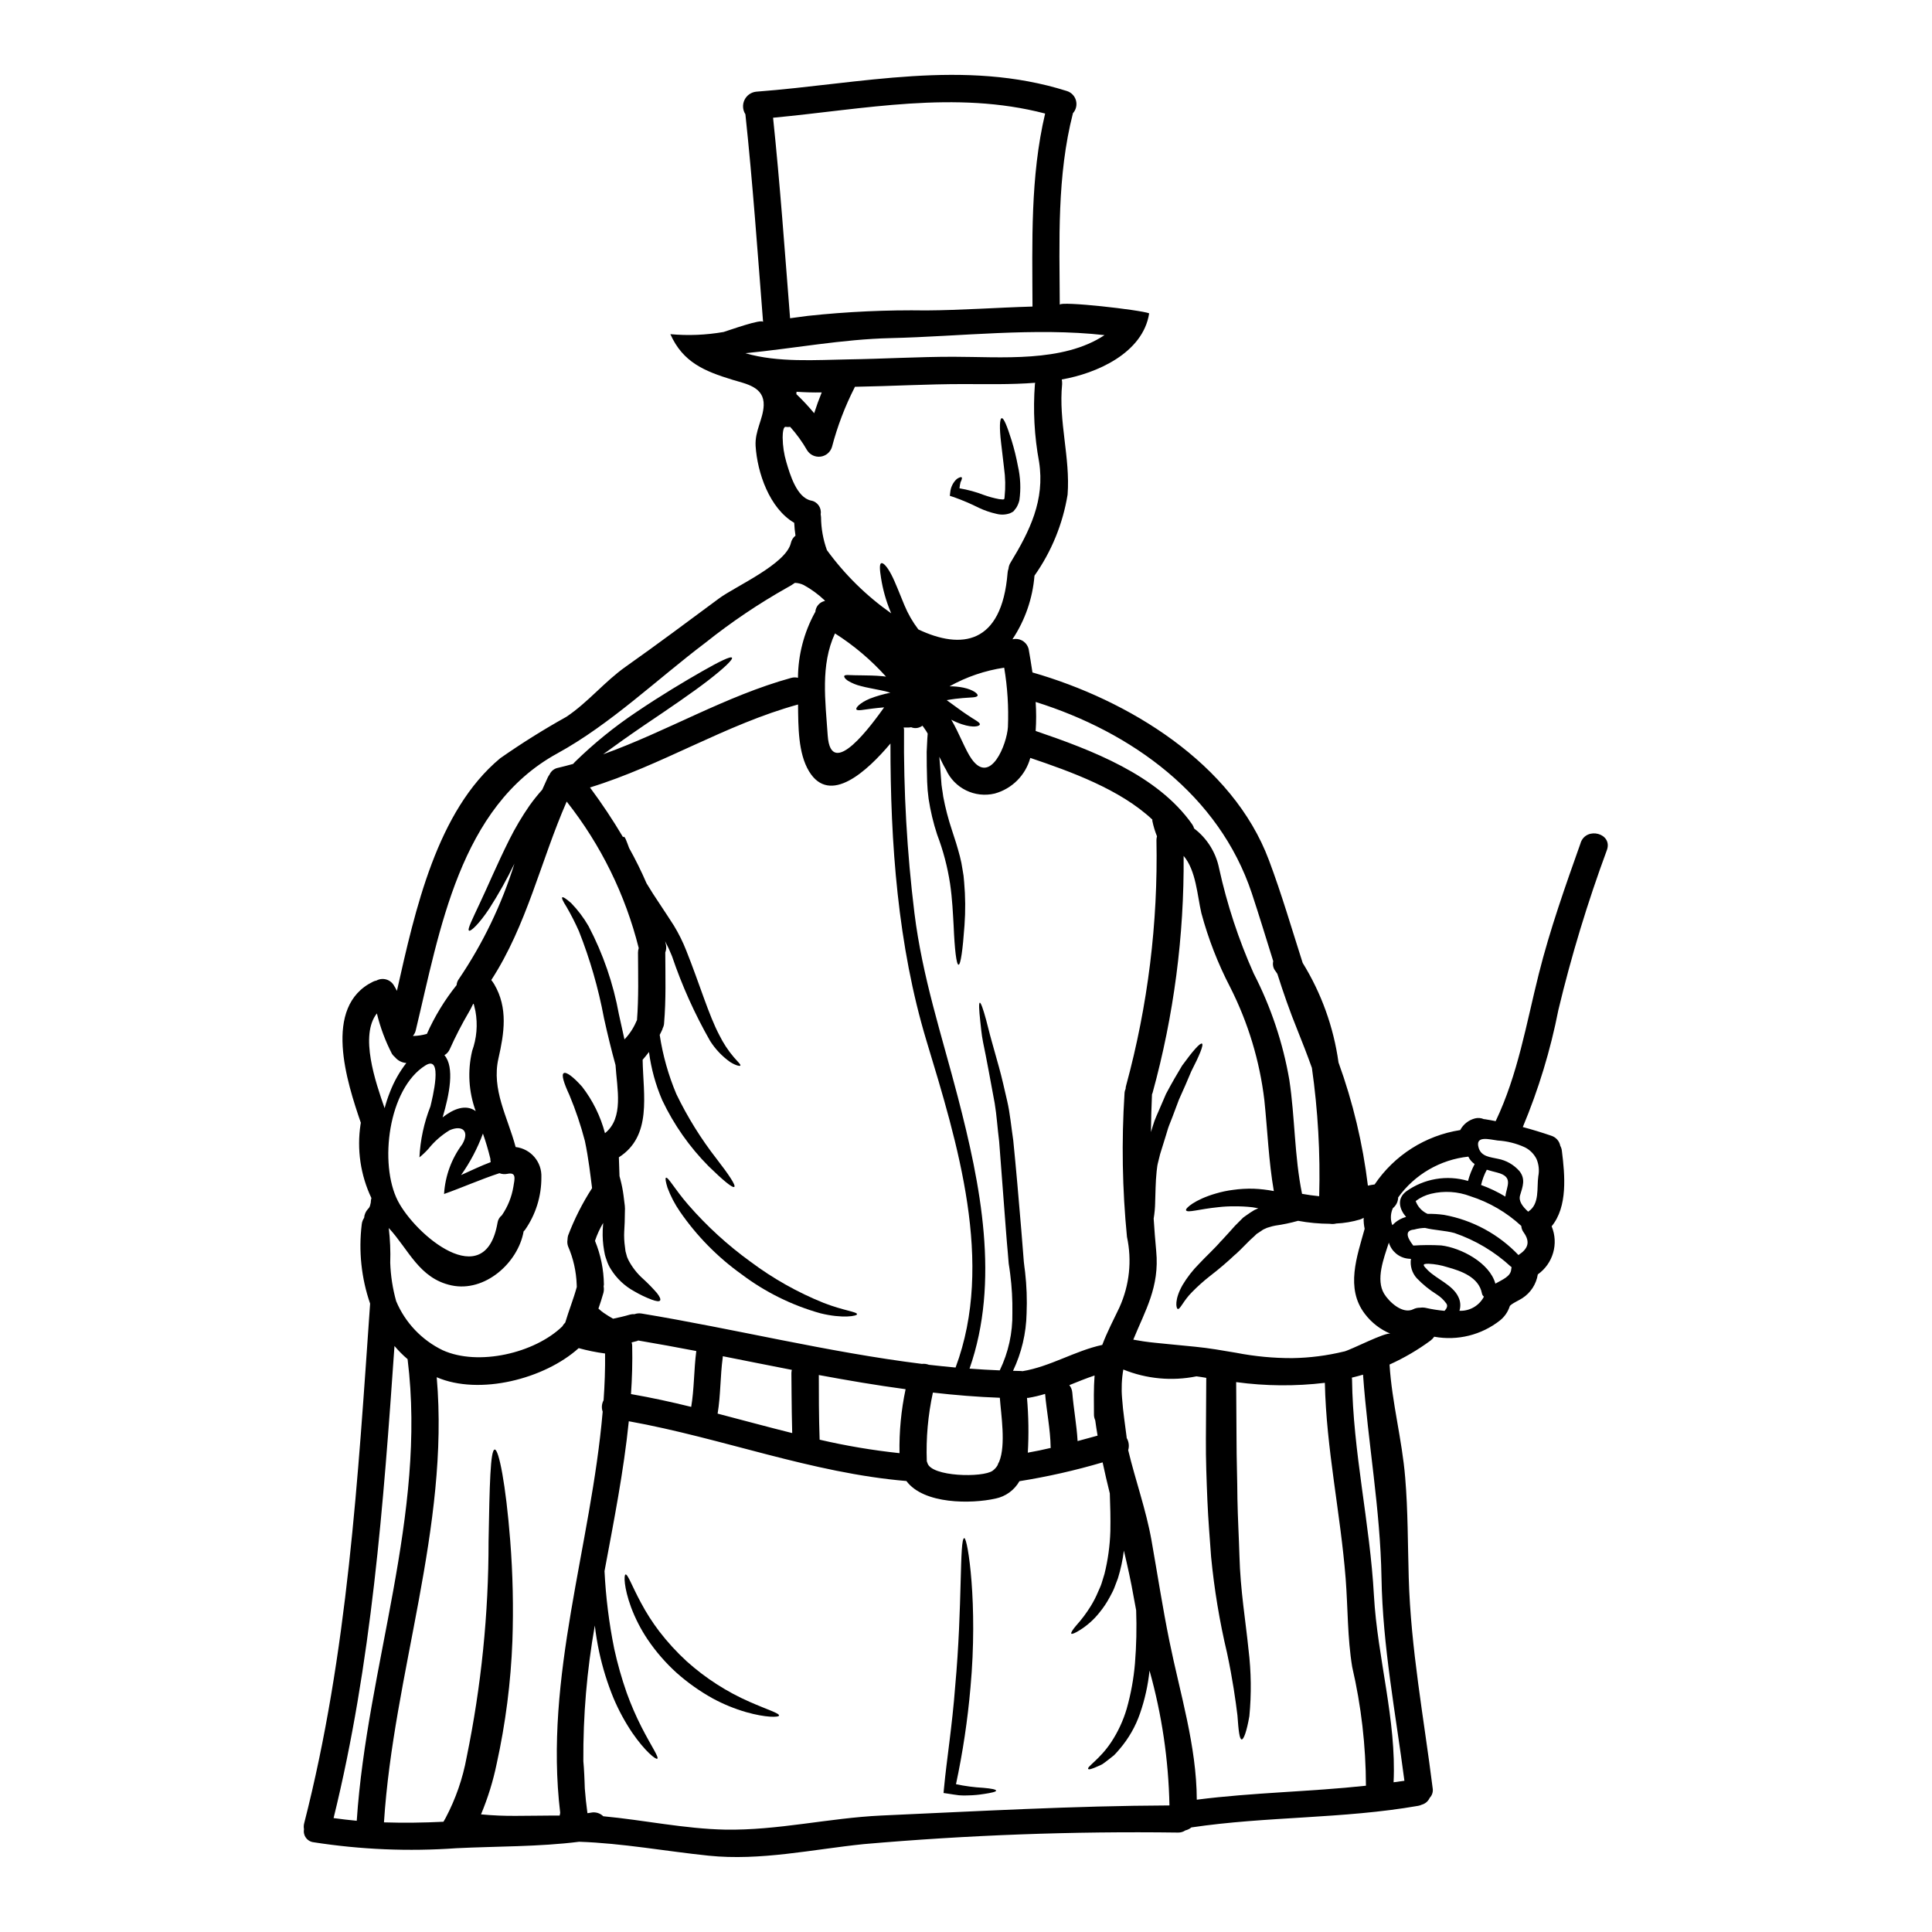 <?xml version="1.0" encoding="UTF-8"?>
<!-- Uploaded to: ICON Repo, www.iconrepo.com, Generator: ICON Repo Mixer Tools -->
<svg fill="#000000" width="800px" height="800px" version="1.1" viewBox="144 144 512 512" xmlns="http://www.w3.org/2000/svg">
 <g>
  <path d="m266.51 447.23c2.023-3.473 0-5.18-3.352-3.711-2.16 1.309-4.07 2.984-5.644 4.957-0.73 0.805-1.52 1.555-2.363 2.242 0.234-4.637 1.219-9.203 2.918-13.52 0.484-2.027 3.473-13.84-1.328-10.848-9.883 6.168-12.316 26.105-7.324 35.863 4.625 9.016 23.117 24.734 26.418 5.902 0.102-0.809 0.516-1.543 1.16-2.047 1.562-2.269 2.606-4.856 3.055-7.57 0.395-2.238 0.789-3.906-1.574-3.422-0.707 0.152-1.445 0.094-2.121-0.168-4.941 1.613-9.906 3.828-14.676 5.512 0.293-4.773 1.973-9.359 4.832-13.191zm296.38-79.902c1.543-4.359 8.535-2.484 6.961 1.93-5.125 13.867-9.426 28.023-12.867 42.398-2.086 10.633-5.242 21.027-9.426 31.023 2.531 0.672 5.039 1.445 7.519 2.289v0.004c1.238 0.375 2.168 1.406 2.41 2.676 0.238 0.43 0.387 0.906 0.434 1.398 0.789 6.336 1.574 14.73-2.723 19.934v-0.004c1.91 4.586 0.387 9.879-3.664 12.754-0.406 2.586-1.898 4.879-4.098 6.297-0.508 0.395-3.203 1.594-3.348 2.172-0.473 1.461-1.359 2.75-2.555 3.711-4.926 3.891-11.285 5.469-17.453 4.332-0.273 0.395-0.605 0.746-0.988 1.035-3.383 2.488-7.019 4.613-10.848 6.34 0.625 10.102 3.324 19.883 4.144 29.938 0.746 8.824 0.676 17.645 0.941 26.492 0.531 18.875 4.004 37.168 6.34 55.824 0.168 0.938-0.125 1.898-0.785 2.578-0.395 0.887-1.164 1.555-2.102 1.812-0.312 0.148-0.645 0.254-0.984 0.309-19.887 3.473-40.148 2.754-60.066 5.715l-0.004 0.004c-0.465 0.379-1.008 0.648-1.594 0.785-0.578 0.395-1.266 0.594-1.969 0.574-27.793-0.375-55.59 0.648-83.281 3.062-13.617 1.398-27.355 4.484-41.098 3.062-11.449-1.18-22.777-3.301-34.301-3.688-10.727 1.352-21.836 1.18-32.562 1.711-12.613 0.898-25.289 0.371-37.785-1.574-0.812-0.086-1.551-0.508-2.039-1.16-0.488-0.656-0.684-1.484-0.539-2.289-0.102-0.52-0.086-1.059 0.047-1.574 11.543-45.074 14.246-91.5 17.477-137.73v0.004c-2.328-6.75-3.086-13.938-2.219-21.023 0.066-0.609 0.285-1.195 0.629-1.707 0.066-0.871 0.426-1.691 1.012-2.34 0.266-0.238 0.457-0.547 0.555-0.891 0.07-0.266 0.145-0.531 0.191-0.789 0-0.098 0.008-0.195 0.023-0.293 0.012-0.316 0.062-0.629 0.148-0.934-2.887-6.086-3.887-12.895-2.871-19.551 0.023-0.121 0.047-0.238 0.07-0.395-3.664-10.703-10.234-30.809 3.231-37.391 0.281-0.141 0.582-0.242 0.891-0.293 1.648-0.902 3.715-0.324 4.652 1.305 0.289 0.457 0.551 0.934 0.789 1.418 4.844-21.504 10.582-47.676 27.359-61.633 5.66-3.961 11.516-7.629 17.551-10.992 5.805-3.883 10.125-9.352 15.789-13.332 8.363-5.902 16.531-12.023 24.754-18.105 4.289-3.148 17.621-9.012 18.949-14.605h-0.004c0.168-0.781 0.602-1.477 1.227-1.969-0.172-1.125-0.285-2.262-0.336-3.398-6.555-3.832-9.785-13.262-10.234-20.391-0.215-4.027 2-7.066 2.144-10.73 0.168-4.941-4.676-5.688-8.293-6.797-7.375-2.262-13.109-4.602-16.438-12.074v-0.004c4.703 0.43 9.445 0.234 14.098-0.578 1.18-0.34 10.367-3.664 10.484-2.625 0-0.051-0.023-0.121-0.023-0.168-1.445-18.32-2.723-36.664-4.676-54.91-0.734-1.137-0.824-2.574-0.238-3.793 0.586-1.223 1.762-2.051 3.109-2.188 27.699-2.094 55.059-8.785 82.32-0.176 1.18 0.367 2.086 1.309 2.414 2.5 0.324 1.188 0.023 2.461-0.801 3.379-4.266 16.68-3.57 33.723-3.496 50.773 0-1.086 21.598 1.375 23.695 2.266-1.641 10.605-14.078 15.957-23.164 17.523l0.004 0.004c0.082 0.402 0.113 0.816 0.094 1.227-0.988 9.953 2.191 19.453 1.449 29.289-1.262 7.731-4.262 15.074-8.777 21.477-0.484 6.023-2.492 11.82-5.836 16.852 0.27-0.023 0.531-0.07 0.789-0.094 1.637-0.031 3.082 1.062 3.496 2.648 0.316 1.781 0.676 3.938 1.016 6.242 25.402 7.281 53.055 24.059 62.668 49.754 3.379 8.988 6.027 18.125 8.941 27.215 4.965 8.043 8.199 17.031 9.5 26.395 3.824 10.551 6.434 21.5 7.785 32.637 0.578-0.121 1.18-0.242 1.781-0.316v0.004c5.231-7.75 13.449-12.973 22.684-14.414 0.809-1.531 2.227-2.652 3.906-3.086 0.785-0.207 1.617-0.137 2.359 0.191h0.164c0.988 0.145 1.969 0.34 2.969 0.531 5.902-12.391 8.098-25.746 11.414-38.965 2.965-11.812 7.039-23.309 11.113-34.785zm-11.227 88.406c0.305-1.535 0.145-3.125-0.461-4.566-0.664-1.344-1.742-2.434-3.082-3.109-2.277-1.051-4.731-1.664-7.234-1.812-2.121-0.266-6.027-1.445-5.039 1.906 0.699 2.41 3.148 2.484 5.117 2.941h0.004c2.215 0.418 4.227 1.574 5.711 3.277 1.664 2.121 0.844 4.098 0.168 6.363-0.484 1.574 0.672 3.035 2.144 4.383l0.094-0.094c2.988-1.984 2.144-6.281 2.578-9.289zm-5.254 20.859c2.531-1.637 3.203-3.445 1.375-6-0.371-0.496-0.59-1.09-0.629-1.711-3.867-3.582-8.477-6.269-13.5-7.871-3.324-1.262-6.957-1.488-10.414-0.652-1.477 0.352-2.867 1.008-4.074 1.93 0.543 1.516 1.68 2.742 3.148 3.398 1.461-0.027 2.918 0.062 4.363 0.266 7.539 1.371 14.449 5.102 19.734 10.652zm-1.836 3.231v-0.047c-0.047-0.047-0.117-0.047-0.168-0.098-4.312-3.981-9.406-7.016-14.957-8.918-2.457-0.672-5.277-0.719-7.809-1.352-0.977 0.023-1.949 0.172-2.894 0.438-2.191 0.191-2.262 1.613-0.215 4.242 2.469-0.168 4.945-0.18 7.414-0.039 5.207 0.629 12.824 4.582 14.344 10.125 1.906-1.082 4.051-1.902 4.195-3.758 0.02-0.195 0.066-0.387 0.09-0.582zm-1.637-18.727c0.312-2.754 2.289-5.231-2.191-6.363-0.965-0.238-1.859-0.484-2.723-0.746v-0.004c-0.684 1.277-1.195 2.641-1.52 4.051 2.242 0.809 4.398 1.836 6.434 3.074zm-5.688 26.535c-0.281-0.227-0.473-0.555-0.531-0.914-0.82-4.242-5.473-5.902-9.184-6.918h0.004c-1.605-0.512-3.266-0.812-4.945-0.895-1.855 0-1.52 0.395-0.168 1.758 2.34 2.312 6.559 3.883 8.031 6.992h-0.004c0.594 1.148 0.707 2.484 0.312 3.715 2.699 0.121 5.227-1.332 6.484-3.727zm-2.461-35.145h0.004c-0.723-0.496-1.297-1.176-1.668-1.969-7.449 0.797-14.211 4.727-18.594 10.805-0.023 1.109-0.535 2.148-1.398 2.844-0.605 1.316-0.699 2.812-0.266 4.195 0.047 0.094 0.094 0.215 0.145 0.316 0.977-1.055 2.231-1.809 3.613-2.176-1.734-2-2.555-4.769 0-6.746 4.746-3.422 10.809-4.457 16.418-2.797 0.418-1.547 1.004-3.043 1.75-4.461zm-7.953 38.883c0.555-0.605 0.895-1.277 0.48-1.906v0.004c-0.691-0.973-1.57-1.801-2.578-2.438-1.93-1.207-3.703-2.648-5.277-4.289-1.258-1.387-1.824-3.266-1.543-5.117-0.273-0.012-0.547-0.035-0.82-0.074-2.375-0.285-4.352-1.953-5.035-4.242-1.375 4.219-3.519 9.789-1.254 13.547 1.328 2.191 4.922 5.512 7.738 4.098h-0.004c0.547-0.273 1.148-0.41 1.762-0.395 0.48-0.074 0.969-0.066 1.445 0.023 1.676 0.383 3.375 0.648 5.086 0.805zm-13.523 124.95c0.941-0.121 1.906-0.27 2.871-0.395-2.34-18.008-5.762-35.605-6.074-53.824s-3.594-35.773-4.891-53.801c-0.988 0.289-1.969 0.551-2.969 0.789 0.023 0.117 0.043 0.238 0.051 0.355 0.238 19.383 4.746 38.137 5.809 57.418 0.914 16.434 6 33.02 5.203 49.457zm-13.156-114.14c2.023-0.508 11.062-5.254 12.363-4.723h-0.004c-2.715-1.121-5.078-2.957-6.844-5.305-5.16-6.797-2.051-15.16-0.023-22.516-0.207-0.957-0.297-1.938-0.266-2.914-0.285 0.188-0.59 0.332-0.914 0.438-2.07 0.621-4.207 0.984-6.363 1.082-0.547 0.145-1.113 0.168-1.668 0.074-2.828-0.012-5.652-0.273-8.434-0.789-1.992 0.562-4.023 0.988-6.074 1.277-0.52 0.098-1.035 0.23-1.543 0.395l-0.625 0.191-0.871 0.395c-0.363 0.168-0.789 0.555-1.203 0.789l-0.625 0.395-0.602 0.578c-1.617 1.375-3.301 3.328-5.137 4.969l0.145-0.168v-0.008c-2.156 2.047-4.418 3.977-6.773 5.789-1.691 1.32-3.297 2.754-4.797 4.289-2.312 2.289-3.18 4.723-3.805 4.461-0.395-0.168-0.918-2.41 1.273-6.297v-0.004c1.227-2.051 2.699-3.949 4.387-5.644 1.781-1.926 4.027-3.938 5.879-6.098l0.168-0.145c0.723-0.82 1.473-1.637 2.242-2.457 0.387-0.461 0.797-0.918 1.227-1.375l1.445-1.449 0.746-0.746 0.941-0.672h0.008c0.648-0.477 1.324-0.918 2.023-1.324l0.871-0.395h-0.004c0.059-0.02 0.117-0.043 0.172-0.07-0.531-0.098-1.062-0.191-1.574-0.27-1.602-0.184-3.211-0.262-4.824-0.238-1.391-0.02-2.785 0.055-4.168 0.215-5.117 0.508-8.219 1.574-8.582 0.844-0.316-0.504 2.363-2.867 7.871-4.461h0.004c1.496-0.445 3.027-0.77 4.578-0.965 1.801-0.254 3.625-0.355 5.445-0.309 1.797 0.074 3.586 0.281 5.356 0.625-1.375-7.977-1.664-15.98-2.508-24.082-1.242-10.43-4.305-20.562-9.055-29.938-3.25-6.25-5.809-12.836-7.641-19.645-1.086-4.652-1.398-11.281-4.699-15.16 0.164 21.203-2.602 42.324-8.223 62.77-0.047 0.145-0.117 0.289-0.164 0.434-0.145 3.324-0.242 6.652-0.27 9.98h0.004c0.043-0.109 0.074-0.223 0.098-0.34 0.289-0.895 0.527-1.781 0.844-2.652s0.699-1.66 1.035-2.461c0.699-1.613 1.375-3.18 2.004-4.648 1.516-2.871 3.012-5.422 4.266-7.5 2.816-3.883 4.793-6.125 5.277-5.832s-0.652 3.086-2.848 7.352c-0.891 2.191-2.023 4.723-3.277 7.519-0.555 1.449-1.105 2.969-1.711 4.559-0.312 0.789-0.625 1.574-0.938 2.387s-0.508 1.664-0.789 2.508c-0.531 1.711-1.039 3.375-1.543 4.969-0.215 0.82-0.395 1.637-0.602 2.434-0.207 0.797-0.191 1.426-0.316 2.121-0.316 2.941-0.289 5.785-0.395 8.195l0.004-0.004c-0.023 1.449-0.156 2.898-0.395 4.328 0.191 2.867 0.395 5.734 0.672 8.605 0.918 9.52-2.918 15.742-6.074 23.477 0.918 0.141 1.781 0.312 2.723 0.457 2.074 0.316 4.328 0.484 6.559 0.723 2.312 0.238 4.676 0.457 7.113 0.695 3.758 0.363 7.348 1.016 10.941 1.617v0.004c4.887 0.945 9.852 1.414 14.824 1.398 4.606-0.074 9.184-0.66 13.66-1.75zm5.832 115.07c-0.023-10.598-1.246-21.164-3.641-31.488-1.277-7.734-1.133-15.641-1.734-23.426-1.375-17.43-5.137-34.324-5.512-51.871v-0.004c-7.812 0.938-15.711 0.871-23.504-0.191 0.047 4.844 0.07 9.785 0.094 14.922 0 5.688 0.215 10.82 0.238 16.027 0.098 5.16 0.395 10.234 0.531 14.992 0.238 9.258 1.688 17.645 2.41 24.973h0.004c0.711 5.852 0.785 11.758 0.219 17.621-0.699 4.023-1.496 6.168-2.027 6.168-0.602-0.047-0.844-2.34-1.133-6.387-0.48-3.883-1.25-9.492-2.754-16.531-1.988-8.379-3.394-16.883-4.223-25.453-0.336-4.769-0.766-9.762-0.988-15.016-0.219-5.254-0.434-10.871-0.395-16.246 0.023-5.566 0.074-10.965 0.098-16.195-0.848-0.145-1.711-0.293-2.555-0.395h-0.051l0.004-0.004c-6.496 1.312-13.238 0.684-19.379-1.809-0.434 2.508-0.543 5.062-0.328 7.602 0.266 3.805 0.844 7.254 1.18 10.102 0.023 0.168 0.023 0.312 0.047 0.457 0.57 0.969 0.715 2.129 0.395 3.207 1.906 8 4.723 15.742 6.172 23.887 1.574 8.891 2.941 17.836 4.746 26.707 2.82 13.91 7.207 27.77 7.258 42.035 14.887-1.91 29.93-2.09 44.828-3.699zm-12.391-156.24c0.32-11.371-0.324-22.75-1.93-34.012-1.203-3.375-2.508-6.727-3.856-10.078-2-4.918-3.711-9.84-5.301-14.848-0.168-0.242-0.34-0.508-0.508-0.746h-0.004c-0.582-0.73-0.797-1.695-0.578-2.606-1.883-6.004-3.688-12-5.688-18.027-8.66-25.977-31.82-42.691-57.273-50.668 0.172 2.559 0.172 5.129 0 7.688 14.754 5.039 32.25 11.617 41.457 24.707h0.004c0.242 0.344 0.422 0.727 0.531 1.133 3.426 2.602 5.785 6.363 6.625 10.586 2.102 9.562 5.172 18.887 9.16 27.828 4.562 8.859 7.746 18.363 9.445 28.18 1.52 10.078 1.328 20.199 3.375 30.23 1.5 0.273 3.039 0.488 4.539 0.633zm-39.68 161.45c-0.242-12.09-2.019-24.102-5.281-35.746-0.398 3.863-1.238 7.664-2.508 11.332-1.188 3.461-3.019 6.664-5.398 9.445-0.531 0.602-0.988 1.18-1.496 1.664-0.578 0.457-1.109 0.867-1.613 1.273-0.504 0.41-0.965 0.723-1.402 1.039l0.004 0.004c-0.402 0.23-0.82 0.43-1.254 0.602-1.52 0.699-2.438 0.965-2.578 0.723-0.461-0.555 3.059-2.531 6.074-7.086v0.004c1.805-2.734 3.195-5.727 4.121-8.867 1.113-3.93 1.848-7.961 2.191-12.031 0.379-4.68 0.484-9.383 0.316-14.078-0.215-1.109-0.434-2.215-0.625-3.348-0.723-4.172-1.641-8.316-2.629-12.461-0.309 2.484-0.832 4.938-1.574 7.328-0.34 0.914-0.672 1.805-1.012 2.672-0.34 0.867-0.82 1.641-1.203 2.414h-0.004c-0.758 1.414-1.656 2.754-2.676 3.996-1.434 1.812-3.164 3.371-5.117 4.606-1.328 0.844-2.172 1.18-2.344 0.988-0.168-0.191 0.293-0.988 1.328-2.191 1.422-1.578 2.695-3.281 3.812-5.086 0.754-1.223 1.414-2.508 1.965-3.832 0.293-0.723 0.676-1.422 0.918-2.219 0.238-0.801 0.48-1.574 0.746-2.434h0.004c0.93-3.727 1.457-7.543 1.574-11.379 0.07-3.473-0.023-6.844-0.145-10.023-0.672-2.723-1.328-5.473-1.906-8.223v-0.004c-7.234 2.133-14.598 3.801-22.043 4.988-1.348 2.379-3.66 4.059-6.34 4.606-6.336 1.422-18.996 1.574-23.617-4.652-25.168-2.121-48.805-11.379-73.566-15.84-1.352 13.309-3.981 26.516-6.434 39.703h-0.004c0.34 6.926 1.199 13.812 2.578 20.609 0.863 3.953 1.969 7.848 3.305 11.664 1.121 3.109 2.434 6.144 3.934 9.09 2.531 4.965 4.676 8 4.172 8.363-0.395 0.289-3.231-1.93-6.652-6.894-1.945-2.894-3.609-5.969-4.965-9.184-1.617-3.949-2.883-8.031-3.785-12.199-0.508-2.387-0.895-4.746-1.156-7.016-2.102 11.863-3.121 23.891-3.039 35.941 0.094 1.133 0.191 2.289 0.238 3.519 0.047 1.227 0.121 2.41 0.145 3.711 0.168 2.168 0.395 4.363 0.699 6.559 0.336-0.047 0.648-0.07 0.961-0.145l0.004-0.004c1.172-0.23 2.379 0.133 3.234 0.965 10.801 1.012 21.48 3.324 32.301 3.543 13.934 0.242 27.48-3.082 41.363-3.734 25.445-1.133 50.926-2.578 76.379-2.676zm-3.449-255.82c0.008-0.344 0.055-0.684 0.148-1.012-0.535-1.316-0.945-2.68-1.234-4.074-0.012-0.121-0.012-0.242 0-0.359-8.559-8.027-21.668-12.727-32.348-16.344h0.004c-1.254 4.594-4.84 8.184-9.43 9.445-5.269 1.262-10.691-1.398-12.918-6.34-0.652-1.109-1.207-2.266-1.758-3.402 0.047 0.789 0.117 1.52 0.191 2.312 0.094 1.328 0.191 2.676 0.312 4.098 0.047 1.379 0.363 2.727 0.531 4.148v0.004c0.562 2.988 1.328 5.934 2.289 8.82 0.789 2.34 1.492 4.582 2.121 6.992v-0.004c0.301 1.145 0.531 2.305 0.699 3.473 0.223 1.113 0.367 2.238 0.434 3.375 0.34 3.816 0.371 7.656 0.09 11.48-0.457 6.461-1.012 10.41-1.574 10.41s-1.035-4-1.305-10.41c-0.191-3.207-0.34-6.992-0.941-11.062v-0.004c-0.676-4.438-1.82-8.793-3.418-12.988-1.02-3.098-1.777-6.273-2.269-9.496-0.207-1.512-0.34-3.035-0.391-4.559-0.047-1.422-0.07-2.793-0.098-4.121-0.027-1.328-0.023-2.578-0.023-3.781 0.074-1.203 0.121-2.363 0.168-3.473 0.047-0.484 0.074-0.895 0.098-1.352-0.246-0.469-0.531-0.922-0.848-1.348-0.789-1.059-0.289-0.746-1.156-0.395-0.754 0.352-1.617 0.371-2.387 0.047-0.219 0.051-0.445 0.078-0.672 0.074h-1.32c0.074 0.191 0.117 0.398 0.117 0.602-0.145 16.234 0.777 32.461 2.754 48.57 2.117 17.043 7.207 32.25 11.496 48.738 6.051 23.262 11.207 48.836 3.109 71.996 2.648 0.191 5.324 0.363 8 0.461l0.004 0.004c2.297-4.746 3.445-9.965 3.348-15.234 0.055-3.449-0.137-6.898-0.578-10.316-0.117-0.914-0.238-1.832-0.395-2.754-0.07-0.965-0.168-1.93-0.238-2.894-0.168-1.883-0.34-3.809-0.48-5.734-0.652-8.438-1.254-16.465-1.812-23.746-0.457-3.566-0.648-6.938-1.18-10.102-0.602-3.18-1.156-6.121-1.637-8.82-0.48-2.699-1.016-5.207-1.449-7.375-0.434-2.168-0.555-4.074-0.746-5.594-0.336-3.086-0.395-4.82-0.117-4.867 0.277-0.047 0.867 1.574 1.684 4.582 0.414 1.492 0.824 3.348 1.426 5.449 0.602 2.098 1.25 4.508 2 7.16 0.746 2.652 1.398 5.664 2.144 8.844 0.746 3.18 1.062 6.773 1.613 10.461 0.723 7.207 1.426 15.262 2.121 23.648 0.145 1.969 0.316 3.856 0.461 5.758 0.07 0.918 0.141 1.836 0.215 2.723 0.074 0.891 0.238 1.859 0.34 2.754 0.414 3.637 0.547 7.305 0.395 10.965-0.109 5.266-1.332 10.449-3.594 15.207 0.699 0 1.426 0.051 2.144 0.051 0.121 0.004 0.242 0.02 0.363 0.047 7.398-1.227 13.836-5.375 21.141-6.965 1.305-3.449 2.965-6.606 4.582-10h-0.004c2.633-5.844 3.324-12.371 1.969-18.633-1.242-12.617-1.461-25.316-0.652-37.969 0.012-0.434 0.113-0.855 0.293-1.25 0-0.312 0.051-0.621 0.145-0.918 5.758-21.176 8.465-43.062 8.027-65.004zm-20.898 159.26c1.758-0.48 3.519-0.965 5.301-1.445-0.238-1.352-0.434-2.699-0.625-4.074v0.004c-0.23-0.492-0.344-1.031-0.336-1.574-0.027-3.449-0.098-6.871 0.164-10.293-2.238 0.742-4.461 1.66-6.691 2.555h0.004c0.457 0.57 0.73 1.266 0.785 1.996 0.344 4.301 1.16 8.52 1.402 12.832zm7.137-293.09c-18.348-2.07-38.445 0.363-56.598 0.789-12.945 0.293-25.746 2.754-38.574 4.004 8.605 2.531 18.848 1.781 27.262 1.637 9.281-0.141 18.539-0.695 27.816-0.695 12.613 0.004 29.031 1.617 40.098-5.734zm-14.242 294.9c0-0.062-0.012-0.125-0.035-0.188-0.07-4.75-1.059-9.402-1.469-14.125-1.469 0.453-2.965 0.805-4.481 1.059h-0.316c0.418 4.828 0.492 9.676 0.215 14.512 2.059-0.367 4.082-0.777 6.086-1.258zm-10.664-234.61c5.117-8.414 9.137-16.562 7.57-26.688-1.262-6.793-1.633-13.719-1.109-20.609 0.012-0.121 0.035-0.242 0.07-0.363-6.508 0.508-13.109 0.34-19.09 0.34-9.57 0-19.113 0.555-28.688 0.723h0.004c-0.043 0.07-0.074 0.141-0.098 0.219-2.547 5.012-4.551 10.277-5.977 15.715-0.414 1.379-1.598 2.383-3.023 2.57-1.426 0.184-2.828-0.48-3.582-1.703-1.27-2.211-2.769-4.285-4.477-6.184-0.398 0.062-0.805 0.062-1.203 0-0.602-0.094-0.789 1.543-0.789 2.871h0.004c0.023 2.203 0.355 4.394 0.984 6.508 0.941 3.18 2.723 9.328 6.508 10.148 1.711 0.289 2.863 1.906 2.582 3.617 0.047 0.262 0.078 0.523 0.094 0.785 0.023 2.981 0.551 5.938 1.559 8.738 4.723 6.484 10.48 12.145 17.043 16.754-0.07-0.191-0.168-0.363-0.238-0.555-1.16-2.828-1.988-5.781-2.461-8.797-0.363-2.242-0.457-3.762 0.07-3.938 0.527-0.172 1.543 0.895 2.652 3.016 1.109 2.121 2.191 5.086 3.473 8.125 0.949 2.285 2.188 4.441 3.688 6.41 11.352 5.394 22.105 4.047 23.648-14.957 0.023-0.379 0.105-0.754 0.238-1.109 0.055-0.582 0.238-1.145 0.547-1.637zm5.82-67.863c-0.051-17.113-0.602-34.398 3.348-51.148-23.863-6.242-47.922-1.156-72.098 1.109 1.855 17.691 3.109 35.426 4.508 53.137 1.574-0.215 3.109-0.434 4.676-0.625 10.434-1.121 20.922-1.602 31.41-1.445 9.277-0.059 18.727-0.754 28.156-1.027zm-6.512 111.42c0.215-5.258-0.113-10.527-0.988-15.715-5.086 0.754-9.996 2.43-14.488 4.938 1.258-0.012 2.512 0.109 3.738 0.363 2.578 0.555 3.906 1.664 3.688 2.121-0.215 0.531-1.664 0.434-3.906 0.625-1.207 0.098-2.676 0.27-4.266 0.555 2.094 1.496 3.883 2.871 5.348 3.832 1.883 1.328 3.594 2.051 3.426 2.629-0.121 0.48-1.758 0.914-4.676-0.051l0.004 0.004c-1-0.328-1.965-0.738-2.894-1.23 2.144 3.617 3.711 8.051 5.398 10.414 5.012 7.062 9.355-3.953 9.617-8.484zm-2.312 194.69c1.812-4.438 0.484-12.484 0.168-16.926-5.957-0.215-11.859-0.699-17.738-1.375-1.301 5.977-1.844 12.09-1.617 18.203 0.051 0.141 0.121 0.289 0.168 0.457 1.012 3.664 14.656 3.938 17.281 2.051 0.531-0.391 0.977-0.883 1.305-1.449 0.102-0.34 0.246-0.66 0.434-0.961zm-11.559-24.945c10.363-27.723 0.48-59.516-7.715-86.594-7.617-25.262-9.57-52.402-9.543-78.773-6.172 7.328-16.055 16.465-21.574 7.375-2.918-4.816-2.848-11.883-2.918-17.711-19.199 5.281-36.184 16.164-55.137 21.984 3.148 4.242 6.078 8.641 8.773 13.188 0.047-0.07 0.098-0.141 0.145-0.141 0.363-0.051 0.746 1.105 1.469 3.035v-0.004c1.691 3.031 3.231 6.144 4.606 9.328 1.086 1.812 2.312 3.734 3.734 5.832 1.133 1.711 2.34 3.543 3.543 5.422v0.004c1.258 2.074 2.336 4.254 3.227 6.512 3.594 8.988 5.957 17.137 8.797 22.488v-0.004c1.035 2.098 2.32 4.059 3.836 5.836 1.109 1.273 1.906 1.969 1.711 2.215-0.145 0.168-1.133 0.023-2.676-0.941v0.004c-2.137-1.512-3.957-3.426-5.352-5.641-4.066-7.133-7.441-14.637-10.074-22.414-0.539-1.359-1.152-2.688-1.836-3.981 0.074 0.293 0.168 0.578 0.215 0.871h0.004c0.156 0.707 0.098 1.445-0.168 2.121v0.043c0.023 6.242 0.215 12.461-0.316 18.68h0.004c-0.023 0.488-0.16 0.969-0.395 1.398 0.004 0.055-0.004 0.113-0.023 0.168-0.215 0.555-0.508 1.035-0.746 1.543h-0.004c0.812 5.394 2.297 10.668 4.418 15.695 2.941 6.09 6.523 11.852 10.68 17.188 3.273 4.219 5.117 7.016 4.676 7.398-0.441 0.387-2.992-1.734-6.82-5.473-5.047-5.09-9.199-11-12.273-17.477-1.762-4.082-2.945-8.391-3.519-12.797-0.527 0.699-1.105 1.402-1.684 2.074 0.164 9.375 2.555 20.176-6.297 25.84 0.047 1.664 0.098 3.324 0.168 4.992 0.07 0.312 0.168 0.578 0.238 0.891v-0.004c0.363 1.379 0.637 2.781 0.824 4.195 0.094 0.699 0.164 1.422 0.266 2.144l0.07 0.555 0.023 0.289v0.145l0.027 0.34-0.027 1.227c0 1.664-0.07 3.207-0.164 4.797l-0.004 0.004c-0.074 1.398-0.008 2.805 0.195 4.191l0.141 1.133c0 0.074 0.145 0.484 0.191 0.699 0.113 0.551 0.297 1.078 0.555 1.574 1.004 1.941 2.363 3.68 4.004 5.117 1.258 1.152 2.449 2.375 3.566 3.664 0.789 0.988 1.062 1.688 0.844 2s-0.988 0.219-2.168-0.215h-0.004c-1.621-0.609-3.191-1.359-4.688-2.238-2.523-1.379-4.648-3.387-6.172-5.832-0.48-0.75-0.859-1.562-1.129-2.41-0.18-0.473-0.336-0.957-0.461-1.445l-0.215-1.133c-0.309-1.758-0.43-3.543-0.363-5.328 0.047-0.676 0.098-1.305 0.121-1.969h0.004c-0.891 1.504-1.617 3.094-2.172 4.75 1.516 3.68 2.316 7.613 2.363 11.594-0.012 0.164-0.035 0.324-0.074 0.48 0.105 0.559 0.09 1.137-0.047 1.688-0.395 1.422-0.844 2.793-1.328 4.195 0.191 0.164 0.395 0.359 0.602 0.527 0.086 0.078 0.176 0.152 0.27 0.219 0.168 0.121 0.34 0.27 0.531 0.395 0.789 0.555 1.637 1.062 2.481 1.543 1.496-0.312 2.969-0.648 4.438-1.082l-0.004-0.004c0.402-0.109 0.816-0.148 1.234-0.121 0.605-0.215 1.262-0.273 1.898-0.168 24.828 4.109 49.352 10.242 74.27 13.344 0.629-0.07 1.262 0.016 1.855 0.238 2.352 0.266 4.715 0.508 7.074 0.727zm-14.859 22.699c-0.105-5.695 0.434-11.379 1.613-16.949-7.688-1.035-15.352-2.34-22.996-3.758 0 4.438 0 11.188 0.215 17.137h0.004c6.973 1.621 14.043 2.812 21.164 3.57zm-2.41-201.52v-0.004c-0.879-0.281-1.77-0.504-2.676-0.672-1.859-0.395-3.641-0.676-5.117-1.086-1.242-0.293-2.434-0.781-3.523-1.445-0.742-0.531-1.012-0.965-0.914-1.23 0.098-0.27 0.648-0.289 1.469-0.238 0.82 0.047 1.969 0.047 3.379 0.07 1.41 0.023 3.203 0.027 5.277 0.219 0.289 0.023 0.625 0.07 0.941 0.117-3.969-4.414-8.52-8.266-13.527-11.449-3.906 8.387-2.531 17.984-1.93 27.02 0.844 12.297 11.957-3.25 14.957-7.422-1.133 0.098-2.191 0.191-3.086 0.316-2.457 0.289-3.977 0.695-4.266 0.215-0.266-0.395 0.941-1.758 3.57-2.848 1.766-0.68 3.59-1.203 5.445-1.566zm-17.32-24.32c-0.051-0.07-0.098-0.121-0.145-0.191v-0.004c-1.656-1.574-3.508-2.926-5.512-4.027-0.727-0.355-1.523-0.551-2.336-0.578-0.637 0.457-1.305 0.871-2 1.23-7.594 4.273-14.836 9.152-21.648 14.586-12.898 9.738-25.168 21.621-39.316 29.383-25.914 14.188-31.137 46.895-37.504 73.344-0.117 0.539-0.363 1.043-0.723 1.465 0.027 0.023 0.027 0.047 0.051 0.07v0.004c1.223-0.031 2.438-0.215 3.613-0.555 2.059-4.625 4.703-8.969 7.871-12.922 0.047-0.613 0.273-1.199 0.652-1.688 6.352-9.402 11.297-19.684 14.68-30.516-1.988 4.117-4.223 8.109-6.691 11.957-2.723 4.098-4.918 6.098-5.348 5.809-0.508-0.316 0.891-3.016 2.844-7.231 2.027-4.242 4.535-10.27 7.836-16.875l-0.004 0.004c1.57-3.133 3.356-6.152 5.352-9.035 1.047-1.465 2.176-2.871 3.375-4.215 0.48-1.086 0.965-2.172 1.469-3.254 0.129-0.266 0.281-0.516 0.461-0.75 0.418-0.949 1.289-1.629 2.312-1.805 1.324-0.316 2.625-0.652 3.938-1.016 0.168-0.164 0.316-0.336 0.48-0.527 4.981-4.879 10.406-9.285 16.199-13.164 6.691-4.531 12.988-8.266 17.547-10.871 4.559-2.606 7.547-4.051 7.871-3.594 0.328 0.457-2.074 2.754-6.269 6.004-4.195 3.246-10.234 7.352-16.848 11.809-4.051 2.754-7.789 5.422-11.02 7.785 16.875-6.051 32.445-15.449 49.844-20.246h0.004c0.582-0.164 1.199-0.172 1.785-0.023 0.043-6.043 1.582-11.984 4.484-17.285 0.047-0.07 0.094-0.098 0.117-0.168 0.098-1.441 1.148-2.641 2.566-2.922zm-0.871-55.273c-2.266 0.051-4.484-0.023-6.691-0.168l0.004-0.004c-0.031 0.207-0.047 0.418-0.051 0.629 1.672 1.594 3.25 3.285 4.723 5.062 0.609-1.895 1.266-3.719 2.008-5.531zm-7.836 275.79c-0.191-6.691-0.191-15.836-0.215-15.836v0.004c0-0.312 0.043-0.617 0.117-0.918-6.098-1.18-12.203-2.41-18.293-3.617 0.004 0.121-0.004 0.242-0.023 0.359-0.672 4.969-0.531 9.93-1.352 14.852 6.598 1.715 13.18 3.519 19.766 5.156zm-26.766-6.938c0.82-4.867 0.699-9.883 1.352-14.805-5.133-0.988-10.266-1.922-15.402-2.793-0.098 0.047-0.191 0.094-0.316 0.145-0.48 0.117-0.941 0.238-1.422 0.363h0.004c0.102 0.309 0.148 0.637 0.145 0.965 0.094 4.266-0.027 8.504-0.316 12.727 5.402 0.938 10.703 2.094 15.984 3.398zm-14.102-120.38c0-0.41 0.066-0.816 0.195-1.207-3.539-14.148-10.047-27.387-19.09-38.832-6.891 15.742-10.555 32.777-19.984 47.293 0.285 0.359 0.551 0.738 0.789 1.133 3.688 6.297 2.629 12.945 1.109 19.645-1.883 8.293 2.434 15.5 4.555 23.477 4.027 0.473 7.008 3.977 6.82 8.027 0.031 5.012-1.5 9.906-4.387 14.004-0.098 0.113-0.203 0.219-0.312 0.316-1.469 8.34-10.27 16.223-19.137 14.32-8.559-1.836-11.332-9.52-16.609-15.211v-0.004c0.363 3.062 0.496 6.148 0.391 9.234 0.117 3.441 0.648 6.856 1.574 10.172 2.391 5.684 6.769 10.301 12.32 12.988 9.445 4.289 24.367 0.789 31.695-6.297h0.004c0.207-0.379 0.473-0.723 0.785-1.016 0.941-3.18 2.191-6.242 3.062-9.445v-0.004c-0.02-0.191-0.027-0.383-0.023-0.578-0.113-3.512-0.891-6.973-2.293-10.199-0.195-0.555-0.246-1.152-0.145-1.734 0.004-0.367 0.055-0.73 0.145-1.082 1.672-4.41 3.805-8.633 6.367-12.594-0.438-3.375-0.918-7.832-1.906-12.508v-0.004c-1.082-4.137-2.453-8.195-4.098-12.145-1.473-3.18-2.168-5.375-1.52-5.809 0.648-0.434 2.484 0.895 4.867 3.57h0.004c2.832 3.66 4.898 7.859 6.07 12.336 5.062-4.051 3.184-11.836 2.797-18.055-1.039-3.758-2.121-8.148-3.086-12.555h0.004c-1.473-7.844-3.691-15.527-6.629-22.949-0.973-2.184-2.059-4.316-3.254-6.387-0.941-1.473-1.375-2.391-1.156-2.559 0.215-0.168 1.035 0.363 2.363 1.52h-0.004c1.781 1.836 3.328 3.887 4.606 6.102 3.856 7.34 6.566 15.223 8.051 23.379 0.508 2.266 0.988 4.484 1.473 6.652h-0.004c1.309-1.359 2.359-2.945 3.109-4.676 0.07-0.168 0.145-0.312 0.215-0.457 0.461-5.953 0.293-11.91 0.266-17.863zm-9.117 118.62c0.293-4.125 0.438-8.246 0.395-12.391h-0.004c-2.359-0.316-4.691-0.789-6.988-1.422-9.055 8.172-26.297 12.594-37.625 7.715 3.445 39.703-11.449 78.531-13.98 117.96 5.231 0.168 10.508 0.098 15.766-0.164l0.578-1.016c2.664-5.043 4.543-10.465 5.566-16.074 3.879-18.84 5.824-38.02 5.809-57.25 0.27-14.875 0.461-24.25 1.641-24.297 1.059-0.074 2.918 9.055 4.098 24.129v-0.004c0.691 8.855 0.883 17.738 0.578 26.613-0.414 10.949-1.809 21.84-4.168 32.543-0.945 4.59-2.336 9.078-4.148 13.402 3.133 0.297 6.277 0.43 9.426 0.395 3.906 0 7.688-0.098 11.414-0.074v-0.004c0.062-0.238 0.113-0.48 0.145-0.723-4.328-36.059 8.195-70.699 11.258-106.32-0.355-0.992-0.266-2.094 0.242-3.019zm-29.914-63.105c-0.066-0.301-0.098-0.609-0.094-0.918-0.543-2.246-1.199-4.469-1.969-6.648-1.438 3.898-3.383 7.594-5.785 10.988 2.629-1.18 5.207-2.434 7.848-3.422zm-4.941-29.41c1.234-3.391 1.543-7.051 0.895-10.602-0.746-2.848-0.145-2.461-1.734 0.238-1.875 3.203-3.574 6.5-5.09 9.883-0.293 0.648-0.781 1.191-1.398 1.543 2.754 3.18 1.328 10.41-0.48 16.488 2.871-2.266 6.144-3.57 8.773-1.664-1.863-5.09-2.195-10.609-0.957-15.887zm-30.562 203.95c2.723-40.879 18.605-81.184 13.473-122.33-1.254-1.066-2.414-2.234-3.473-3.492-2.918 42.016-6.051 84.102-16.137 125.11 2.043 0.285 4.094 0.523 6.144 0.719zm13.133-200.82h-0.066c-1.145-0.098-2.207-0.652-2.938-1.543-0.305-0.246-0.57-0.539-0.789-0.863-1.758-3.402-3.106-7.004-4.004-10.727-4.606 5.809-0.395 18.125 2.051 25.117 0.391-1.484 0.875-2.941 1.445-4.363 1.062-2.734 2.516-5.301 4.312-7.621z"/>
  <path d="m412.59 279.5-0.023 0.023-0.293 0.191c-0.215 0.117-0.395 0.215-0.625 0.312-1.148 0.406-2.391 0.453-3.57 0.148-1.621-0.359-3.199-0.902-4.699-1.613-2.125-1.066-4.312-2-6.555-2.801l-1.109-0.359 0.094-0.871 0.004 0.004c0.109-1.371 0.727-2.652 1.734-3.59 0.676-0.461 1.133-0.578 1.305-0.438 0.168 0.141 0.023 0.629-0.316 1.328-0.125 0.516-0.215 1.043-0.266 1.574 2.199 0.367 4.356 0.957 6.438 1.758 1.324 0.477 2.688 0.848 4.074 1.109 1.613 0.191 1.328 0.074 1.449-0.602h-0.004c0.266-2.543 0.215-5.109-0.145-7.641-0.293-2.531-0.555-4.797-0.789-6.727-0.461-3.856-0.395-6.434 0.191-6.484 0.531-0.051 1.422 2.144 2.602 5.902l0.004 0.004c0.684 2.227 1.238 4.484 1.664 6.773 0.684 2.969 0.816 6.039 0.395 9.055-0.164 0.703-0.441 1.379-0.82 2l-0.395 0.508-0.051 0.07-0.023 0.023z"/>
  <path d="m407.98 618.54c0 0.293-1.18 0.578-3.301 0.895v-0.004c-1.316 0.215-2.648 0.336-3.981 0.363-0.852 0.051-1.703 0.043-2.555-0.027-0.938-0.117-1.902-0.266-2.941-0.434l-1.156-0.168 0.145-1.492c0.648-7.016 2.168-16.395 2.941-26.766 1.969-21.426 1.086-39.242 2.414-39.289 0.914-0.051 3.66 17.547 1.637 39.629-0.75 8.598-2.031 17.141-3.836 25.582 2.402 0.512 4.836 0.832 7.285 0.965 2.144 0.191 3.348 0.434 3.348 0.746z"/>
  <path d="m371.12 492.27c0.074 0.484-3.781 1.227-9.715-0.238-7.551-2.113-14.637-5.621-20.898-10.34-6.359-4.551-11.883-10.172-16.316-16.609-1.363-1.969-2.473-4.098-3.305-6.344-0.484-1.574-0.629-2.504-0.395-2.625 0.578-0.266 2.285 3.012 5.977 7.254 4.898 5.617 10.418 10.656 16.453 15.02 5.953 4.457 12.461 8.117 19.359 10.895 5.273 2.047 8.84 2.34 8.84 2.988z"/>
  <path d="m342.71 595.03c4.699 2.074 7.871 2.992 7.738 3.617-0.074 0.48-3.473 0.578-8.727-0.918-3.062-0.887-6.019-2.102-8.824-3.617-3.438-1.906-6.656-4.184-9.594-6.797-2.91-2.633-5.492-5.613-7.691-8.867-1.789-2.664-3.258-5.527-4.383-8.531-1.906-5.231-1.906-8.484-1.473-8.66 0.602-0.191 1.711 3.062 4.098 7.477 1.402 2.641 3.016 5.164 4.82 7.547 2.211 2.883 4.672 5.57 7.352 8.023 4.957 4.441 10.586 8.062 16.684 10.727z"/>
 </g>
</svg>